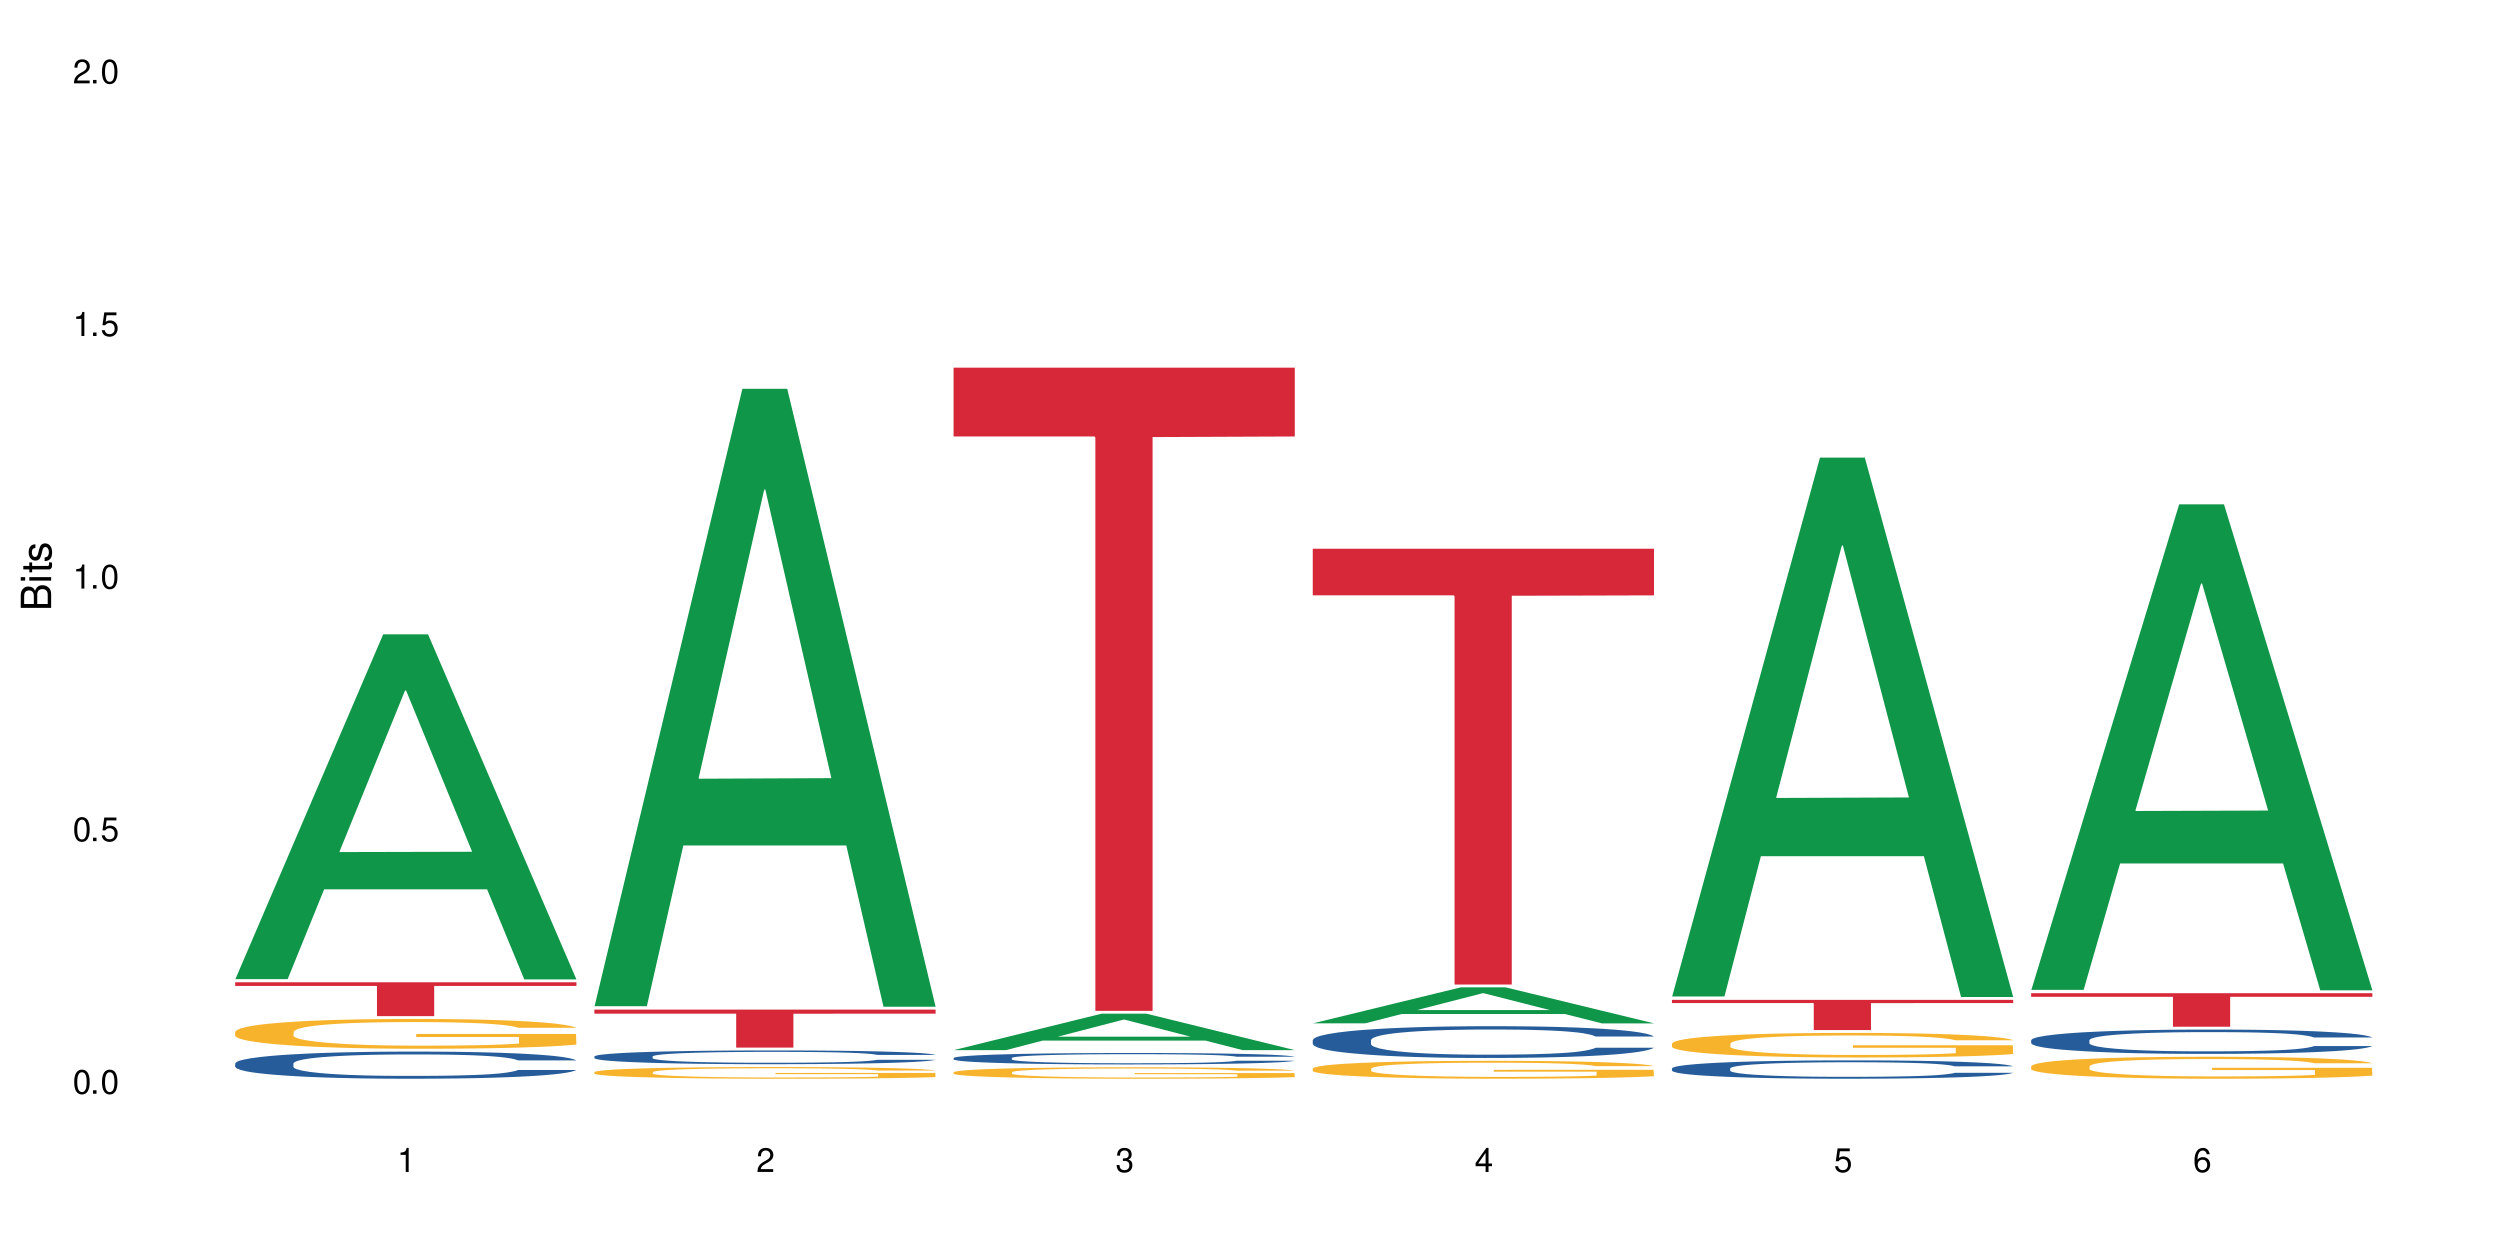 <?xml version="1.0" encoding="UTF-8"?>
<svg xmlns="http://www.w3.org/2000/svg" xmlns:xlink="http://www.w3.org/1999/xlink" width="720" height="360" viewBox="0 0 720 360">
<defs>
<g>
<g id="glyph-0-0">
</g>
<g id="glyph-0-1">
<path d="M 2.641 -6.938 C 2 -6.938 1.422 -6.656 1.078 -6.172 C 0.641 -5.562 0.406 -4.641 0.406 -3.359 C 0.406 -1.016 1.188 0.219 2.641 0.219 C 4.078 0.219 4.859 -1.016 4.859 -3.297 C 4.859 -4.641 4.656 -5.547 4.203 -6.172 C 3.844 -6.656 3.281 -6.938 2.641 -6.938 Z M 2.641 -6.188 C 3.547 -6.188 4 -5.25 4 -3.375 C 4 -1.406 3.562 -0.484 2.625 -0.484 C 1.734 -0.484 1.281 -1.438 1.281 -3.344 C 1.281 -5.25 1.734 -6.188 2.641 -6.188 Z M 2.641 -6.188 "/>
</g>
<g id="glyph-0-2">
<path d="M 1.828 -1 L 0.828 -1 L 0.828 0 L 1.828 0 Z M 1.828 -1 "/>
</g>
<g id="glyph-0-3">
<path d="M 4.562 -6.797 L 1.062 -6.797 L 0.547 -3.094 L 1.328 -3.094 C 1.719 -3.562 2.047 -3.734 2.578 -3.734 C 3.484 -3.734 4.062 -3.109 4.062 -2.094 C 4.062 -1.125 3.484 -0.531 2.578 -0.531 C 1.828 -0.531 1.375 -0.906 1.188 -1.672 L 0.328 -1.672 C 0.453 -1.109 0.547 -0.844 0.75 -0.594 C 1.125 -0.078 1.828 0.219 2.594 0.219 C 3.969 0.219 4.922 -0.781 4.922 -2.219 C 4.922 -3.562 4.031 -4.484 2.719 -4.484 C 2.25 -4.484 1.859 -4.359 1.469 -4.062 L 1.734 -5.969 L 4.562 -5.969 Z M 4.562 -6.797 "/>
</g>
<g id="glyph-0-4">
<path d="M 2.484 -4.938 L 2.484 0 L 3.328 0 L 3.328 -6.938 L 2.766 -6.938 C 2.469 -5.875 2.281 -5.734 0.984 -5.562 L 0.984 -4.938 Z M 2.484 -4.938 "/>
</g>
<g id="glyph-0-5">
<path d="M 4.859 -0.828 L 1.281 -0.828 C 1.359 -1.406 1.672 -1.781 2.5 -2.281 L 3.469 -2.828 C 4.406 -3.344 4.906 -4.062 4.906 -4.906 C 4.906 -5.484 4.672 -6.031 4.266 -6.406 C 3.859 -6.766 3.375 -6.938 2.719 -6.938 C 1.859 -6.938 1.219 -6.625 0.844 -6.031 C 0.609 -5.672 0.5 -5.234 0.484 -4.531 L 1.328 -4.531 C 1.359 -5.016 1.406 -5.281 1.531 -5.516 C 1.75 -5.938 2.188 -6.203 2.703 -6.203 C 3.469 -6.203 4.031 -5.641 4.031 -4.891 C 4.031 -4.344 3.719 -3.859 3.125 -3.516 L 2.234 -3 C 0.812 -2.172 0.406 -1.531 0.328 -0.016 L 4.859 -0.016 Z M 4.859 -0.828 "/>
</g>
<g id="glyph-0-6">
<path d="M 2.125 -3.188 L 2.578 -3.188 C 3.5 -3.188 3.984 -2.766 3.984 -1.922 C 3.984 -1.062 3.469 -0.531 2.594 -0.531 C 1.656 -0.531 1.203 -1 1.156 -2.016 L 0.312 -2.016 C 0.344 -1.453 0.438 -1.094 0.609 -0.781 C 0.953 -0.109 1.625 0.219 2.547 0.219 C 3.953 0.219 4.859 -0.625 4.859 -1.938 C 4.859 -2.828 4.516 -3.297 3.703 -3.594 C 4.344 -3.844 4.656 -4.328 4.656 -5.031 C 4.656 -6.219 3.875 -6.938 2.578 -6.938 C 1.203 -6.938 0.484 -6.172 0.453 -4.703 L 1.297 -4.703 C 1.312 -5.125 1.344 -5.359 1.453 -5.578 C 1.641 -5.969 2.062 -6.203 2.594 -6.203 C 3.344 -6.203 3.797 -5.75 3.797 -5 C 3.797 -4.516 3.609 -4.219 3.25 -4.047 C 3.016 -3.953 2.703 -3.922 2.125 -3.906 Z M 2.125 -3.188 "/>
</g>
<g id="glyph-0-7">
<path d="M 3.141 -1.672 L 3.141 0 L 3.984 0 L 3.984 -1.672 L 4.984 -1.672 L 4.984 -2.438 L 3.984 -2.438 L 3.984 -6.938 L 3.359 -6.938 L 0.266 -2.578 L 0.266 -1.672 Z M 3.141 -2.438 L 1 -2.438 L 3.141 -5.5 Z M 3.141 -2.438 "/>
</g>
<g id="glyph-0-8">
<path d="M 4.781 -5.125 C 4.609 -6.266 3.891 -6.938 2.844 -6.938 C 2.094 -6.938 1.422 -6.578 1.031 -5.953 C 0.594 -5.266 0.406 -4.422 0.406 -3.172 C 0.406 -2 0.578 -1.25 0.984 -0.641 C 1.359 -0.078 1.953 0.219 2.703 0.219 C 3.984 0.219 4.922 -0.75 4.922 -2.094 C 4.922 -3.375 4.062 -4.281 2.844 -4.281 C 2.172 -4.281 1.641 -4.031 1.281 -3.516 C 1.281 -5.234 1.828 -6.188 2.797 -6.188 C 3.391 -6.188 3.797 -5.797 3.938 -5.125 Z M 2.734 -3.531 C 3.547 -3.531 4.062 -2.953 4.062 -2.031 C 4.062 -1.156 3.484 -0.531 2.703 -0.531 C 1.922 -0.531 1.328 -1.188 1.328 -2.078 C 1.328 -2.938 1.906 -3.531 2.734 -3.531 Z M 2.734 -3.531 "/>
</g>
<g id="glyph-1-0">
</g>
<g id="glyph-1-1">
<path d="M 0 -0.953 L 0 -4.891 C 0 -5.719 -0.234 -6.344 -0.734 -6.797 C -1.188 -7.234 -1.812 -7.469 -2.5 -7.469 C -3.547 -7.469 -4.188 -7 -4.625 -5.875 C -4.984 -6.688 -5.625 -7.094 -6.531 -7.094 C -7.172 -7.094 -7.734 -6.859 -8.141 -6.391 C -8.562 -5.922 -8.75 -5.344 -8.75 -4.5 L -8.75 -0.953 Z M -4.984 -2.062 L -7.766 -2.062 L -7.766 -4.219 C -7.766 -4.844 -7.688 -5.203 -7.453 -5.5 C -7.219 -5.812 -6.859 -5.969 -6.375 -5.969 C -5.891 -5.969 -5.531 -5.812 -5.297 -5.5 C -5.062 -5.203 -4.984 -4.844 -4.984 -4.219 Z M -0.984 -2.062 L -4 -2.062 L -4 -4.781 C -4 -5.766 -3.438 -6.359 -2.484 -6.359 C -1.547 -6.359 -0.984 -5.766 -0.984 -4.781 Z M -0.984 -2.062 "/>
</g>
<g id="glyph-1-2">
<path d="M -6.281 -1.797 L -6.281 -0.797 L 0 -0.797 L 0 -1.797 Z M -8.75 -1.797 L -8.75 -0.797 L -7.484 -0.797 L -7.484 -1.797 Z M -8.75 -1.797 "/>
</g>
<g id="glyph-1-3">
<path d="M -6.281 -3.047 L -6.281 -2.016 L -8.016 -2.016 L -8.016 -1.016 L -6.281 -1.016 L -6.281 -0.172 L -5.469 -0.172 L -5.469 -1.016 L -0.719 -1.016 C -0.078 -1.016 0.281 -1.453 0.281 -2.234 C 0.281 -2.5 0.25 -2.719 0.188 -3.047 L -0.641 -3.047 C -0.609 -2.906 -0.594 -2.766 -0.594 -2.562 C -0.594 -2.141 -0.719 -2.016 -1.156 -2.016 L -5.469 -2.016 L -5.469 -3.047 Z M -6.281 -3.047 "/>
</g>
<g id="glyph-1-4">
<path d="M -4.531 -5.25 C -5.766 -5.25 -6.469 -4.422 -6.469 -2.969 C -6.469 -1.516 -5.719 -0.562 -4.547 -0.562 C -3.562 -0.562 -3.094 -1.062 -2.734 -2.562 L -2.516 -3.484 C -2.344 -4.188 -2.094 -4.469 -1.641 -4.469 C -1.047 -4.469 -0.641 -3.875 -0.641 -3 C -0.641 -2.453 -0.797 -2 -1.062 -1.75 C -1.25 -1.594 -1.422 -1.531 -1.875 -1.469 L -1.875 -0.406 C -0.422 -0.453 0.281 -1.266 0.281 -2.922 C 0.281 -4.5 -0.5 -5.516 -1.719 -5.516 C -2.656 -5.516 -3.172 -4.984 -3.469 -3.734 L -3.703 -2.766 C -3.891 -1.953 -4.156 -1.609 -4.594 -1.609 C -5.188 -1.609 -5.547 -2.125 -5.547 -2.938 C -5.547 -3.75 -5.203 -4.172 -4.531 -4.203 Z M -4.531 -5.25 "/>
</g>
</g>
</defs>
<rect x="-72" y="-36" width="864" height="432" fill="rgb(100%, 100%, 100%)" fill-opacity="1"/>
<path fill-rule="nonzero" fill="rgb(6.275%, 58.824%, 28.235%)" fill-opacity="1" d="M 67.73 281.984 L 67.836 281.891 L 110.359 182.68 L 123.273 182.68 L 166.008 282.074 L 150.992 282.074 L 140.281 256.129 L 93.352 256.129 L 82.852 281.984 L 67.73 281.984 L 97.863 245.398 L 135.977 245.305 L 116.973 198.918 L 116.766 198.824 L 116.555 199.105 L 97.758 245.305 L 97.863 245.398 Z M 67.73 281.984 "/>
<path fill-rule="nonzero" fill="rgb(14.51%, 36.078%, 60%)" fill-opacity="1" d="M 67.73 306.262 L 67.852 306.254 L 67.852 306.086 L 68.211 305.812 L 69.051 305.469 L 69.887 305.234 L 72.047 304.812 L 75.043 304.406 L 78.156 304.094 L 80.434 303.906 L 82.473 303.766 L 87.145 303.5 L 90.145 303.363 L 93.379 303.242 L 97.332 303.121 L 100.211 303.051 L 106.684 302.938 L 111.477 302.887 L 115.191 302.867 L 123.223 302.867 L 128.016 302.895 L 131.492 302.93 L 135.324 302.988 L 138.562 303.051 L 144.195 303.207 L 149.227 303.406 L 151.504 303.523 L 155.102 303.742 L 157.855 303.957 L 159.773 304.145 L 161.934 304.406 L 163.848 304.727 L 165.289 305.094 L 166.008 305.398 L 149.227 305.398 L 148.391 305.113 L 147.43 304.891 L 145.633 304.602 L 143.836 304.395 L 141.316 304.188 L 139.039 304.051 L 135.926 303.914 L 133.168 303.828 L 130.293 303.766 L 127.535 303.723 L 122.262 303.68 L 116.148 303.68 L 113.871 303.695 L 109.199 303.75 L 106.684 303.801 L 103.086 303.902 L 100.57 303.992 L 97.574 304.137 L 95.535 304.258 L 93.02 304.441 L 91.223 304.605 L 89.184 304.844 L 87.984 305.02 L 86.906 305.223 L 85.949 305.457 L 85.23 305.707 L 84.75 305.969 L 84.508 306.227 L 84.508 307.332 L 84.75 307.59 L 85.348 307.891 L 86.906 308.324 L 89.184 308.703 L 91.82 309.004 L 94.336 309.219 L 95.777 309.316 L 97.691 309.434 L 100.688 309.574 L 105.004 309.719 L 107.52 309.773 L 111.355 309.832 L 115.312 309.859 L 120.586 309.859 L 125.258 309.832 L 128.375 309.797 L 131.609 309.738 L 136.043 309.617 L 138.801 309.504 L 141.199 309.367 L 142.996 309.23 L 144.195 309.117 L 145.992 308.898 L 147.43 308.652 L 148.508 308.402 L 149.227 308.16 L 166.008 308.16 L 165.289 308.445 L 164.207 308.727 L 163.129 308.934 L 161.453 309.184 L 159.535 309.402 L 156.777 309.652 L 154.5 309.816 L 151.504 309.996 L 148.75 310.133 L 145.754 310.254 L 141.316 310.395 L 138.441 310.469 L 135.324 310.531 L 131.609 310.59 L 126.938 310.637 L 121.902 310.668 L 117.227 310.676 L 112.195 310.66 L 108.48 310.633 L 103.566 310.566 L 97.453 310.438 L 93.02 310.301 L 89.543 310.168 L 86.547 310.023 L 83.191 309.832 L 78.875 309.52 L 76.238 309.273 L 74.441 309.074 L 72.406 308.797 L 70.969 308.547 L 69.289 308.148 L 68.09 307.641 L 67.73 307.246 Z M 67.73 306.262 "/>
<path fill-rule="nonzero" fill="rgb(96.863%, 70.196%, 16.863%)" fill-opacity="1" d="M 67.73 297.137 L 67.852 297.129 L 67.852 296.973 L 68.332 296.621 L 69.527 296.133 L 71.086 295.734 L 72.766 295.422 L 73.844 295.258 L 75.641 295.02 L 77.199 294.848 L 81.152 294.496 L 86.188 294.168 L 88.945 294.027 L 92.059 293.895 L 96.496 293.742 L 98.531 293.688 L 104.766 293.562 L 111.836 293.484 L 119.625 293.461 L 123.223 293.469 L 128.133 293.5 L 134.848 293.586 L 138.68 293.664 L 141.676 293.742 L 144.793 293.848 L 148.629 294.004 L 152.223 294.191 L 155.102 294.379 L 157.977 294.613 L 160.375 294.863 L 162.41 295.141 L 164.207 295.469 L 165.289 295.742 L 166.008 296.016 L 149.348 296.016 L 148.391 295.742 L 147.309 295.531 L 145.512 295.273 L 143.715 295.082 L 141.918 294.934 L 138.562 294.73 L 135.684 294.605 L 132.09 294.496 L 128.613 294.426 L 124.66 294.379 L 122.262 294.363 L 115.91 294.363 L 110.156 294.418 L 106.801 294.48 L 104.406 294.543 L 101.047 294.66 L 99.012 294.754 L 97.812 294.816 L 94.219 295.059 L 91.82 295.281 L 90.504 295.43 L 88.824 295.664 L 87.625 295.875 L 86.309 296.188 L 85.59 296.426 L 84.629 296.957 L 84.508 298.367 L 84.871 298.664 L 85.59 298.988 L 86.547 299.27 L 87.984 299.566 L 89.422 299.793 L 91.941 300.098 L 94.098 300.305 L 95.777 300.438 L 99.012 300.648 L 100.328 300.719 L 103.445 300.859 L 106.684 300.969 L 110.637 301.062 L 113.633 301.109 L 118.426 301.148 L 124.539 301.148 L 131.73 301.102 L 136.285 301.039 L 139.398 300.977 L 141.438 300.922 L 143.953 300.836 L 145.754 300.758 L 147.43 300.672 L 149.469 300.539 L 149.469 298.664 L 119.863 298.656 L 119.863 297.781 L 165.887 297.773 L 166.008 300.836 L 163.488 301.047 L 160.375 301.25 L 157.379 301.41 L 154.262 301.543 L 149.828 301.691 L 146.23 301.785 L 140.719 301.895 L 135.684 301.965 L 130.41 302.012 L 125.738 302.035 L 120.223 302.043 L 115.312 302.027 L 110.039 301.98 L 105.844 301.918 L 102.008 301.84 L 98.172 301.738 L 93.379 301.574 L 90.262 301.441 L 87.027 301.273 L 83.789 301.078 L 80.914 300.867 L 78.996 300.703 L 77.078 300.516 L 75.043 300.281 L 73.125 300.012 L 71.688 299.77 L 70.367 299.496 L 69.41 299.238 L 68.449 298.887 L 67.969 298.602 L 67.73 298.359 Z M 67.73 297.137 "/>
<path fill-rule="nonzero" fill="rgb(83.922%, 15.686%, 22.353%)" fill-opacity="1" d="M 67.73 282.898 L 166.008 282.898 L 166.008 283.941 L 125.047 283.949 L 125.047 292.641 L 108.57 292.641 L 108.57 283.961 L 108.332 283.941 L 67.73 283.941 Z M 67.73 282.898 "/>
<path fill-rule="nonzero" fill="rgb(6.275%, 58.824%, 28.235%)" fill-opacity="1" d="M 171.18 289.777 L 171.285 289.609 L 213.809 111.973 L 226.723 111.973 L 269.453 289.945 L 254.441 289.945 L 243.73 243.488 L 196.797 243.488 L 186.297 289.777 L 171.18 289.777 L 201.312 224.27 L 239.426 224.102 L 220.422 141.051 L 220.211 140.883 L 220 141.387 L 201.207 224.102 L 201.312 224.27 Z M 171.18 289.777 "/>
<path fill-rule="nonzero" fill="rgb(14.51%, 36.078%, 60%)" fill-opacity="1" d="M 171.18 304.25 L 171.297 304.246 L 171.297 304.16 L 171.66 304.023 L 172.496 303.848 L 173.336 303.73 L 175.492 303.516 L 178.488 303.309 L 181.605 303.148 L 183.883 303.055 L 185.922 302.984 L 190.594 302.848 L 193.59 302.781 L 196.828 302.719 L 200.781 302.656 L 203.656 302.621 L 210.129 302.562 L 214.922 302.539 L 218.641 302.527 L 226.668 302.527 L 231.461 302.543 L 234.938 302.559 L 238.773 302.59 L 242.008 302.621 L 247.641 302.699 L 252.676 302.801 L 254.953 302.859 L 258.547 302.973 L 261.305 303.082 L 263.223 303.176 L 265.379 303.309 L 267.297 303.473 L 268.734 303.656 L 269.453 303.812 L 252.676 303.812 L 251.836 303.668 L 250.879 303.555 L 249.082 303.406 L 247.281 303.301 L 244.766 303.195 L 242.488 303.129 L 239.371 303.059 L 236.617 303.016 L 233.738 302.984 L 230.984 302.961 L 225.711 302.941 L 219.598 302.941 L 217.32 302.945 L 212.645 302.977 L 210.129 303 L 206.535 303.051 L 204.016 303.098 L 201.02 303.172 L 198.984 303.234 L 196.469 303.328 L 194.668 303.41 L 192.633 303.531 L 191.434 303.621 L 190.355 303.723 L 189.395 303.84 L 188.676 303.969 L 188.199 304.102 L 187.957 304.23 L 187.957 304.793 L 188.199 304.922 L 188.797 305.074 L 190.355 305.297 L 192.633 305.488 L 195.27 305.641 L 197.785 305.75 L 199.223 305.801 L 201.141 305.859 L 204.137 305.93 L 208.453 306.004 L 210.969 306.031 L 214.805 306.062 L 218.758 306.074 L 224.031 306.074 L 228.707 306.062 L 231.82 306.043 L 235.059 306.016 L 239.492 305.953 L 242.25 305.895 L 244.645 305.824 L 246.445 305.758 L 247.641 305.699 L 249.441 305.586 L 250.879 305.465 L 251.957 305.336 L 252.676 305.215 L 269.453 305.215 L 268.734 305.359 L 267.656 305.5 L 266.578 305.605 L 264.898 305.73 L 262.984 305.844 L 260.227 305.969 L 257.949 306.055 L 254.953 306.145 L 252.195 306.211 L 249.199 306.273 L 244.766 306.348 L 241.891 306.383 L 238.773 306.414 L 235.059 306.445 L 230.383 306.469 L 225.352 306.484 L 220.676 306.488 L 215.645 306.48 L 211.926 306.465 L 207.012 306.434 L 200.902 306.367 L 196.469 306.301 L 192.992 306.23 L 189.996 306.16 L 186.641 306.062 L 182.324 305.902 L 179.688 305.777 L 177.891 305.676 L 175.852 305.535 L 174.414 305.41 L 172.738 305.207 L 171.539 304.949 L 171.18 304.75 Z M 171.18 304.25 "/>
<path fill-rule="nonzero" fill="rgb(96.863%, 70.196%, 16.863%)" fill-opacity="1" d="M 171.18 308.75 L 171.297 308.746 L 171.297 308.688 L 171.777 308.547 L 172.977 308.359 L 174.535 308.203 L 176.211 308.078 L 177.293 308.016 L 179.09 307.922 L 180.648 307.855 L 184.602 307.715 L 189.637 307.586 L 192.391 307.531 L 195.508 307.48 L 199.941 307.422 L 201.98 307.398 L 208.211 307.352 L 215.281 307.32 L 223.074 307.309 L 226.668 307.312 L 231.582 307.324 L 238.293 307.359 L 242.129 307.391 L 245.125 307.422 L 248.242 307.461 L 252.078 307.523 L 255.672 307.598 L 258.547 307.668 L 261.426 307.762 L 263.82 307.859 L 265.859 307.969 L 267.656 308.098 L 268.734 308.203 L 269.453 308.312 L 252.797 308.312 L 251.836 308.203 L 250.758 308.121 L 248.961 308.02 L 247.164 307.945 L 245.363 307.887 L 242.008 307.809 L 239.133 307.758 L 235.539 307.715 L 232.062 307.688 L 228.105 307.668 L 225.711 307.664 L 219.359 307.664 L 213.605 307.684 L 210.25 307.711 L 207.852 307.734 L 204.496 307.781 L 202.461 307.816 L 201.262 307.844 L 197.664 307.938 L 195.27 308.023 L 193.949 308.082 L 192.273 308.172 L 191.074 308.258 L 189.754 308.379 L 189.035 308.473 L 188.078 308.68 L 187.957 309.234 L 188.316 309.352 L 189.035 309.477 L 189.996 309.586 L 191.434 309.703 L 192.871 309.793 L 195.387 309.914 L 197.547 309.992 L 199.223 310.043 L 202.461 310.129 L 203.777 310.156 L 206.895 310.211 L 210.129 310.254 L 214.086 310.289 L 217.082 310.309 L 221.875 310.324 L 227.988 310.324 L 235.18 310.305 L 239.73 310.281 L 242.848 310.258 L 244.887 310.234 L 247.402 310.199 L 249.199 310.172 L 250.879 310.137 L 252.914 310.086 L 252.914 309.352 L 223.312 309.348 L 223.312 309.004 L 269.336 309 L 269.453 310.199 L 266.938 310.285 L 263.82 310.363 L 260.824 310.426 L 257.711 310.477 L 253.273 310.535 L 249.68 310.574 L 244.168 310.617 L 239.133 310.645 L 233.859 310.66 L 229.184 310.672 L 223.672 310.676 L 218.758 310.668 L 213.484 310.648 L 209.289 310.625 L 205.457 310.594 L 201.621 310.555 L 196.828 310.488 L 193.711 310.438 L 190.473 310.371 L 187.238 310.297 L 184.363 310.215 L 182.445 310.148 L 180.527 310.074 L 178.488 309.984 L 176.57 309.879 L 175.133 309.781 L 173.816 309.676 L 172.855 309.574 L 171.898 309.438 L 171.418 309.324 L 171.18 309.23 Z M 171.18 308.75 "/>
<path fill-rule="nonzero" fill="rgb(83.922%, 15.686%, 22.353%)" fill-opacity="1" d="M 171.18 290.766 L 269.453 290.766 L 269.453 291.938 L 228.496 291.949 L 228.496 301.703 L 212.02 301.703 L 212.02 291.957 L 211.777 291.938 L 171.18 291.938 Z M 171.18 290.766 "/>
<path fill-rule="nonzero" fill="rgb(6.275%, 58.824%, 28.235%)" fill-opacity="1" d="M 274.629 302.43 L 274.73 302.422 L 317.254 291.941 L 330.168 291.941 L 372.902 302.441 L 357.887 302.441 L 347.18 299.699 L 300.246 299.699 L 289.746 302.43 L 274.629 302.43 L 304.762 298.566 L 342.875 298.559 L 323.871 293.656 L 323.66 293.648 L 323.449 293.68 L 304.656 298.559 L 304.762 298.566 Z M 274.629 302.43 "/>
<path fill-rule="nonzero" fill="rgb(14.51%, 36.078%, 60%)" fill-opacity="1" d="M 274.629 304.695 L 274.746 304.695 L 274.746 304.621 L 275.105 304.508 L 275.945 304.363 L 276.785 304.262 L 278.941 304.086 L 281.938 303.914 L 285.055 303.781 L 287.332 303.703 L 289.367 303.645 L 294.043 303.531 L 297.039 303.473 L 300.273 303.422 L 304.23 303.371 L 307.105 303.34 L 313.578 303.293 L 318.371 303.273 L 322.086 303.262 L 330.117 303.262 L 334.91 303.273 L 338.387 303.289 L 342.223 303.316 L 345.457 303.34 L 351.09 303.406 L 356.125 303.492 L 358.402 303.539 L 361.996 303.633 L 364.754 303.723 L 366.672 303.801 L 368.828 303.914 L 370.746 304.051 L 372.184 304.203 L 372.902 304.332 L 356.125 304.332 L 355.285 304.211 L 354.324 304.117 L 352.527 303.996 L 350.73 303.906 L 348.215 303.82 L 345.938 303.762 L 342.82 303.707 L 340.062 303.668 L 337.188 303.645 L 334.43 303.625 L 329.156 303.605 L 323.047 303.605 L 320.77 303.613 L 316.094 303.637 L 313.578 303.656 L 309.98 303.699 L 307.465 303.738 L 304.469 303.801 L 302.434 303.852 L 299.914 303.93 L 298.117 303.996 L 296.078 304.098 L 294.883 304.172 L 293.801 304.258 L 292.844 304.355 L 292.125 304.461 L 291.645 304.574 L 291.406 304.68 L 291.406 305.148 L 291.645 305.258 L 292.246 305.383 L 293.801 305.566 L 296.078 305.727 L 298.715 305.852 L 301.234 305.941 L 302.672 305.984 L 304.59 306.035 L 307.586 306.094 L 311.898 306.152 L 314.418 306.18 L 318.25 306.203 L 322.207 306.215 L 327.48 306.215 L 332.152 306.203 L 335.27 306.188 L 338.508 306.164 L 342.941 306.113 L 345.695 306.062 L 348.094 306.008 L 349.891 305.949 L 351.09 305.902 L 352.887 305.809 L 354.324 305.707 L 355.406 305.602 L 356.125 305.496 L 372.902 305.496 L 372.184 305.617 L 371.105 305.734 L 370.027 305.824 L 368.348 305.93 L 366.43 306.02 L 363.676 306.125 L 361.398 306.195 L 358.402 306.27 L 355.645 306.328 L 352.648 306.379 L 348.215 306.441 L 345.336 306.469 L 342.223 306.496 L 338.508 306.52 L 333.832 306.543 L 328.797 306.555 L 324.125 306.559 L 319.09 306.551 L 315.375 306.539 L 310.461 306.512 L 304.348 306.457 L 299.914 306.402 L 296.438 306.344 L 293.441 306.285 L 290.086 306.203 L 285.773 306.07 L 283.137 305.969 L 281.34 305.883 L 279.301 305.766 L 277.863 305.66 L 276.184 305.492 L 274.988 305.277 L 274.629 305.113 Z M 274.629 304.695 "/>
<path fill-rule="nonzero" fill="rgb(96.863%, 70.196%, 16.863%)" fill-opacity="1" d="M 274.629 308.789 L 274.746 308.789 L 274.746 308.727 L 275.227 308.594 L 276.426 308.406 L 277.984 308.254 L 279.66 308.133 L 280.738 308.07 L 282.535 307.977 L 284.094 307.914 L 288.051 307.777 L 293.082 307.652 L 295.84 307.598 L 298.957 307.547 L 303.391 307.488 L 305.43 307.469 L 311.66 307.418 L 318.73 307.391 L 326.52 307.379 L 330.117 307.383 L 335.031 307.395 L 341.742 307.43 L 345.578 307.457 L 348.574 307.488 L 351.688 307.527 L 355.523 307.586 L 359.121 307.66 L 361.996 307.73 L 364.871 307.82 L 367.27 307.918 L 369.309 308.023 L 371.105 308.148 L 372.184 308.254 L 372.902 308.359 L 356.242 308.359 L 355.285 308.254 L 354.207 308.176 L 352.41 308.074 L 350.609 308.004 L 348.812 307.945 L 345.457 307.867 L 342.582 307.82 L 338.984 307.777 L 335.512 307.75 L 331.555 307.73 L 329.156 307.727 L 322.805 307.727 L 317.055 307.746 L 313.699 307.77 L 311.301 307.797 L 307.945 307.84 L 305.906 307.875 L 304.707 307.898 L 301.113 307.992 L 298.715 308.078 L 297.398 308.137 L 295.719 308.227 L 294.523 308.305 L 293.203 308.426 L 292.484 308.516 L 291.527 308.723 L 291.406 309.262 L 291.766 309.379 L 292.484 309.5 L 293.441 309.609 L 294.883 309.723 L 296.32 309.809 L 298.836 309.93 L 300.992 310.008 L 302.672 310.059 L 305.906 310.137 L 307.227 310.164 L 310.34 310.219 L 313.578 310.262 L 317.531 310.297 L 320.527 310.316 L 325.324 310.332 L 331.434 310.332 L 338.625 310.312 L 343.18 310.289 L 346.297 310.266 L 348.332 310.242 L 350.852 310.211 L 352.648 310.18 L 354.324 310.148 L 356.363 310.098 L 356.363 309.379 L 326.762 309.375 L 326.762 309.039 L 372.781 309.035 L 372.902 310.211 L 370.387 310.293 L 367.27 310.371 L 364.273 310.43 L 361.156 310.48 L 356.723 310.539 L 353.129 310.574 L 347.613 310.617 L 342.582 310.645 L 337.309 310.66 L 332.633 310.672 L 327.121 310.676 L 322.207 310.668 L 316.934 310.648 L 312.738 310.625 L 308.902 310.594 L 305.07 310.555 L 300.273 310.492 L 297.16 310.441 L 293.922 310.379 L 290.688 310.305 L 287.809 310.223 L 285.895 310.16 L 283.977 310.086 L 281.938 309.996 L 280.02 309.895 L 278.582 309.801 L 277.262 309.695 L 276.305 309.598 L 275.348 309.461 L 274.867 309.352 L 274.629 309.262 Z M 274.629 308.789 "/>
<path fill-rule="nonzero" fill="rgb(83.922%, 15.686%, 22.353%)" fill-opacity="1" d="M 274.629 105.879 L 372.902 105.879 L 372.902 125.707 L 331.945 125.879 L 331.945 291.121 L 315.465 291.121 L 315.465 126.055 L 315.227 125.707 L 274.629 125.707 Z M 274.629 105.879 "/>
<path fill-rule="nonzero" fill="rgb(6.275%, 58.824%, 28.235%)" fill-opacity="1" d="M 378.074 294.719 L 378.18 294.711 L 420.703 284.359 L 433.617 284.359 L 476.352 294.73 L 461.336 294.73 L 450.625 292.023 L 403.695 292.023 L 393.195 294.719 L 378.074 294.719 L 408.207 290.902 L 446.32 290.895 L 427.316 286.055 L 427.109 286.043 L 426.898 286.074 L 408.105 290.895 L 408.207 290.902 Z M 378.074 294.719 "/>
<path fill-rule="nonzero" fill="rgb(14.51%, 36.078%, 60%)" fill-opacity="1" d="M 378.074 299.531 L 378.195 299.52 L 378.195 299.32 L 378.555 299.004 L 379.395 298.602 L 380.23 298.328 L 382.391 297.832 L 385.387 297.355 L 388.5 296.988 L 390.777 296.773 L 392.816 296.605 L 397.492 296.297 L 400.488 296.137 L 403.723 295.996 L 407.676 295.852 L 410.555 295.77 L 417.027 295.637 L 421.82 295.578 L 425.535 295.551 L 433.566 295.551 L 438.359 295.586 L 441.836 295.625 L 445.668 295.695 L 448.906 295.77 L 454.539 295.953 L 459.57 296.188 L 461.848 296.32 L 465.445 296.578 L 468.199 296.832 L 470.117 297.047 L 472.277 297.355 L 474.191 297.734 L 475.633 298.16 L 476.352 298.52 L 459.57 298.52 L 458.734 298.184 L 457.773 297.926 L 455.977 297.582 L 454.18 297.34 L 451.66 297.098 L 449.383 296.938 L 446.27 296.781 L 443.512 296.68 L 440.637 296.605 L 437.879 296.555 L 432.605 296.504 L 426.492 296.504 L 424.215 296.52 L 419.543 296.59 L 417.027 296.645 L 413.43 296.762 L 410.914 296.871 L 407.918 297.039 L 405.879 297.18 L 403.363 297.398 L 401.566 297.59 L 399.527 297.867 L 398.328 298.074 L 397.25 298.309 L 396.293 298.586 L 395.574 298.879 L 395.094 299.188 L 394.855 299.488 L 394.855 300.785 L 395.094 301.086 L 395.691 301.434 L 397.25 301.945 L 399.527 302.387 L 402.164 302.738 L 404.68 302.988 L 406.121 303.105 L 408.035 303.242 L 411.035 303.406 L 415.348 303.574 L 417.863 303.641 L 421.699 303.707 L 425.656 303.742 L 430.93 303.742 L 435.602 303.707 L 438.719 303.668 L 441.953 303.602 L 446.387 303.457 L 449.145 303.324 L 451.543 303.164 L 453.34 303.008 L 454.539 302.871 L 456.336 302.613 L 457.773 302.328 L 458.852 302.035 L 459.57 301.754 L 476.352 301.754 L 475.633 302.086 L 474.555 302.414 L 473.473 302.656 L 471.797 302.949 L 469.879 303.207 L 467.121 303.5 L 464.844 303.691 L 461.848 303.902 L 459.094 304.059 L 456.098 304.203 L 451.66 304.367 L 448.785 304.453 L 445.668 304.527 L 441.953 304.594 L 437.281 304.652 L 432.246 304.688 L 427.574 304.695 L 422.539 304.68 L 418.824 304.645 L 413.91 304.57 L 407.797 304.418 L 403.363 304.262 L 399.887 304.102 L 396.891 303.934 L 393.535 303.707 L 389.223 303.34 L 386.586 303.055 L 384.785 302.824 L 382.75 302.496 L 381.312 302.203 L 379.633 301.734 L 378.434 301.145 L 378.074 300.684 Z M 378.074 299.531 "/>
<path fill-rule="nonzero" fill="rgb(96.863%, 70.196%, 16.863%)" fill-opacity="1" d="M 378.074 307.727 L 378.195 307.723 L 378.195 307.625 L 378.676 307.414 L 379.871 307.121 L 381.43 306.883 L 383.109 306.695 L 384.188 306.594 L 385.984 306.453 L 387.543 306.352 L 391.496 306.141 L 396.531 305.941 L 399.289 305.855 L 402.402 305.777 L 406.84 305.688 L 408.875 305.652 L 415.109 305.578 L 422.18 305.531 L 429.969 305.516 L 433.566 305.523 L 438.48 305.539 L 445.191 305.594 L 449.023 305.641 L 452.02 305.688 L 455.137 305.746 L 458.973 305.844 L 462.566 305.953 L 465.445 306.066 L 468.32 306.211 L 470.719 306.359 L 472.754 306.523 L 474.555 306.723 L 475.633 306.887 L 476.352 307.051 L 459.691 307.051 L 458.734 306.887 L 457.652 306.762 L 455.855 306.605 L 454.059 306.492 L 452.262 306.402 L 448.906 306.281 L 446.027 306.203 L 442.434 306.141 L 438.957 306.098 L 435.004 306.066 L 432.605 306.059 L 426.254 306.059 L 420.5 306.09 L 417.145 306.129 L 414.75 306.168 L 411.395 306.238 L 409.355 306.293 L 408.156 306.332 L 404.562 306.477 L 402.164 306.609 L 400.848 306.699 L 399.168 306.84 L 397.969 306.969 L 396.652 307.156 L 395.934 307.297 L 394.973 307.617 L 394.855 308.465 L 395.215 308.645 L 395.934 308.836 L 396.891 309.008 L 398.328 309.188 L 399.766 309.32 L 402.285 309.508 L 404.441 309.629 L 406.121 309.707 L 409.355 309.836 L 410.672 309.879 L 413.789 309.961 L 417.027 310.027 L 420.98 310.086 L 423.977 310.113 L 428.77 310.137 L 434.883 310.137 L 442.074 310.109 L 446.629 310.07 L 449.746 310.035 L 451.781 310 L 454.297 309.949 L 456.098 309.902 L 457.773 309.852 L 459.812 309.77 L 459.812 308.645 L 430.211 308.641 L 430.211 308.113 L 476.23 308.105 L 476.352 309.949 L 473.832 310.074 L 470.719 310.199 L 467.723 310.293 L 464.605 310.371 L 460.172 310.461 L 456.574 310.52 L 451.062 310.586 L 446.027 310.625 L 440.754 310.656 L 436.082 310.668 L 430.57 310.676 L 425.656 310.664 L 420.383 310.637 L 416.188 310.598 L 412.352 310.551 L 408.516 310.488 L 403.723 310.391 L 400.605 310.312 L 397.371 310.211 L 394.133 310.094 L 391.258 309.969 L 389.34 309.867 L 387.422 309.754 L 385.387 309.613 L 383.469 309.453 L 382.031 309.309 L 380.711 309.145 L 379.754 308.988 L 378.793 308.777 L 378.316 308.605 L 378.074 308.461 Z M 378.074 307.727 "/>
<path fill-rule="nonzero" fill="rgb(83.922%, 15.686%, 22.353%)" fill-opacity="1" d="M 378.074 158.027 L 476.352 158.027 L 476.352 171.465 L 435.391 171.582 L 435.391 283.539 L 418.914 283.539 L 418.914 171.699 L 418.676 171.465 L 378.074 171.465 Z M 378.074 158.027 "/>
<path fill-rule="nonzero" fill="rgb(6.275%, 58.824%, 28.235%)" fill-opacity="1" d="M 481.523 286.988 L 481.629 286.84 L 524.152 131.789 L 537.066 131.789 L 579.797 287.133 L 564.785 287.133 L 554.074 246.582 L 507.141 246.582 L 496.641 286.988 L 481.523 286.988 L 511.656 229.809 L 549.77 229.664 L 530.766 157.172 L 530.555 157.023 L 530.348 157.461 L 511.551 229.664 L 511.656 229.809 Z M 481.523 286.988 "/>
<path fill-rule="nonzero" fill="rgb(14.51%, 36.078%, 60%)" fill-opacity="1" d="M 481.523 307.688 L 481.645 307.684 L 481.645 307.566 L 482.004 307.383 L 482.84 307.152 L 483.68 306.992 L 485.836 306.707 L 488.832 306.43 L 491.949 306.219 L 494.227 306.094 L 496.266 305.996 L 500.938 305.816 L 503.934 305.727 L 507.172 305.641 L 511.125 305.559 L 514 305.512 L 520.473 305.434 L 525.27 305.402 L 528.984 305.387 L 537.012 305.387 L 541.809 305.406 L 545.281 305.43 L 549.117 305.469 L 552.352 305.512 L 557.984 305.617 L 563.02 305.754 L 565.297 305.832 L 568.891 305.98 L 571.648 306.125 L 573.566 306.25 L 575.723 306.43 L 577.641 306.648 L 579.078 306.895 L 579.797 307.102 L 563.02 307.102 L 562.18 306.91 L 561.223 306.758 L 559.426 306.562 L 557.625 306.422 L 555.109 306.281 L 552.832 306.188 L 549.715 306.098 L 546.961 306.039 L 544.082 305.996 L 541.328 305.965 L 536.055 305.938 L 529.941 305.938 L 527.664 305.945 L 522.992 305.984 L 520.473 306.02 L 516.879 306.086 L 514.363 306.148 L 511.367 306.246 L 509.328 306.328 L 506.812 306.453 L 505.012 306.566 L 502.977 306.727 L 501.777 306.848 L 500.699 306.98 L 499.738 307.141 L 499.02 307.309 L 498.543 307.488 L 498.301 307.664 L 498.301 308.41 L 498.543 308.586 L 499.141 308.789 L 500.699 309.082 L 502.977 309.34 L 505.613 309.543 L 508.129 309.688 L 509.566 309.754 L 511.484 309.832 L 514.48 309.93 L 518.797 310.027 L 521.312 310.066 L 525.148 310.105 L 529.102 310.121 L 534.375 310.121 L 539.051 310.105 L 542.168 310.078 L 545.402 310.039 L 549.836 309.957 L 552.594 309.883 L 554.988 309.789 L 556.789 309.699 L 557.984 309.621 L 559.785 309.469 L 561.223 309.305 L 562.301 309.137 L 563.02 308.973 L 579.797 308.973 L 579.078 309.164 L 578 309.355 L 576.922 309.496 L 575.246 309.664 L 573.328 309.812 L 570.57 309.984 L 568.293 310.094 L 565.297 310.215 L 562.539 310.305 L 559.543 310.391 L 555.109 310.484 L 552.234 310.535 L 549.117 310.578 L 545.402 310.617 L 540.727 310.648 L 535.695 310.668 L 531.02 310.676 L 525.988 310.664 L 522.27 310.645 L 517.359 310.602 L 511.246 310.516 L 506.812 310.422 L 503.336 310.332 L 500.34 310.234 L 496.984 310.105 L 492.668 309.891 L 490.031 309.727 L 488.234 309.59 L 486.195 309.402 L 484.758 309.234 L 483.082 308.965 L 481.883 308.621 L 481.523 308.355 Z M 481.523 307.688 "/>
<path fill-rule="nonzero" fill="rgb(96.863%, 70.196%, 16.863%)" fill-opacity="1" d="M 481.523 300.516 L 481.645 300.508 L 481.645 300.379 L 482.121 300.086 L 483.32 299.684 L 484.879 299.355 L 486.555 299.098 L 487.637 298.961 L 489.434 298.766 L 490.992 298.625 L 494.945 298.332 L 499.98 298.062 L 502.734 297.945 L 505.852 297.836 L 510.285 297.711 L 512.324 297.668 L 518.555 297.562 L 525.629 297.5 L 533.418 297.48 L 537.012 297.484 L 541.926 297.512 L 548.637 297.582 L 552.473 297.648 L 555.469 297.711 L 558.586 297.797 L 562.422 297.926 L 566.016 298.082 L 568.891 298.234 L 571.77 298.43 L 574.164 298.637 L 576.203 298.863 L 578 299.137 L 579.078 299.363 L 579.797 299.59 L 563.141 299.59 L 562.18 299.363 L 561.102 299.188 L 559.305 298.973 L 557.508 298.82 L 555.711 298.695 L 552.352 298.527 L 549.477 298.426 L 545.883 298.332 L 542.406 298.273 L 538.449 298.234 L 536.055 298.223 L 529.703 298.223 L 523.949 298.27 L 520.594 298.32 L 518.195 298.371 L 514.84 298.469 L 512.805 298.547 L 511.605 298.598 L 508.008 298.801 L 505.613 298.98 L 504.293 299.102 L 502.617 299.297 L 501.418 299.473 L 500.098 299.73 L 499.379 299.926 L 498.422 300.363 L 498.301 301.531 L 498.66 301.773 L 499.379 302.039 L 500.34 302.273 L 501.777 302.52 L 503.215 302.707 L 505.73 302.961 L 507.891 303.129 L 509.566 303.238 L 512.805 303.414 L 514.121 303.469 L 517.238 303.586 L 520.473 303.676 L 524.43 303.754 L 527.426 303.793 L 532.219 303.828 L 538.332 303.828 L 545.523 303.789 L 550.078 303.734 L 553.191 303.684 L 555.23 303.637 L 557.746 303.566 L 559.543 303.504 L 561.223 303.43 L 563.258 303.32 L 563.258 301.773 L 533.656 301.77 L 533.656 301.043 L 579.68 301.039 L 579.797 303.566 L 577.281 303.742 L 574.164 303.91 L 571.168 304.039 L 568.055 304.148 L 563.617 304.273 L 560.023 304.352 L 554.512 304.441 L 549.477 304.5 L 544.203 304.539 L 539.531 304.559 L 534.016 304.562 L 529.102 304.551 L 523.828 304.512 L 519.637 304.461 L 515.801 304.395 L 511.965 304.312 L 507.172 304.176 L 504.055 304.066 L 500.82 303.93 L 497.582 303.77 L 494.707 303.594 L 492.789 303.457 L 490.871 303.301 L 488.832 303.109 L 486.918 302.887 L 485.477 302.688 L 484.16 302.461 L 483.199 302.246 L 482.242 301.957 L 481.762 301.723 L 481.523 301.523 Z M 481.523 300.516 "/>
<path fill-rule="nonzero" fill="rgb(83.922%, 15.686%, 22.353%)" fill-opacity="1" d="M 481.523 287.953 L 579.797 287.953 L 579.797 288.887 L 538.84 288.895 L 538.84 296.656 L 522.363 296.656 L 522.363 288.902 L 522.121 288.887 L 481.523 288.887 Z M 481.523 287.953 "/>
<path fill-rule="nonzero" fill="rgb(6.275%, 58.824%, 28.235%)" fill-opacity="1" d="M 584.973 285.082 L 585.074 284.949 L 627.598 145.254 L 640.512 145.254 L 683.246 285.215 L 668.23 285.215 L 657.523 248.68 L 610.59 248.68 L 600.09 285.082 L 584.973 285.082 L 615.105 233.566 L 653.219 233.434 L 634.215 168.121 L 634.004 167.988 L 633.793 168.383 L 615 233.434 L 615.105 233.566 Z M 584.973 285.082 "/>
<path fill-rule="nonzero" fill="rgb(14.51%, 36.078%, 60%)" fill-opacity="1" d="M 584.973 299.566 L 585.09 299.559 L 585.09 299.406 L 585.449 299.16 L 586.289 298.855 L 587.129 298.645 L 589.285 298.266 L 592.281 297.902 L 595.398 297.621 L 597.676 297.453 L 599.711 297.324 L 604.387 297.09 L 607.383 296.969 L 610.617 296.859 L 614.574 296.75 L 617.449 296.688 L 623.922 296.582 L 628.715 296.539 L 632.43 296.52 L 640.461 296.52 L 645.254 296.547 L 648.73 296.578 L 652.566 296.629 L 655.801 296.688 L 661.434 296.828 L 666.469 297.004 L 668.746 297.109 L 672.34 297.305 L 675.098 297.5 L 677.016 297.664 L 679.172 297.902 L 681.09 298.188 L 682.527 298.516 L 683.246 298.789 L 666.469 298.789 L 665.629 298.535 L 664.672 298.336 L 662.871 298.074 L 661.074 297.887 L 658.559 297.703 L 656.281 297.582 L 653.164 297.461 L 650.406 297.383 L 647.531 297.324 L 644.773 297.289 L 639.504 297.25 L 633.391 297.25 L 631.113 297.262 L 626.438 297.312 L 623.922 297.359 L 620.328 297.445 L 617.809 297.531 L 614.812 297.66 L 612.777 297.766 L 610.258 297.934 L 608.461 298.082 L 606.426 298.293 L 605.227 298.453 L 604.148 298.629 L 603.188 298.844 L 602.469 299.066 L 601.988 299.301 L 601.75 299.531 L 601.75 300.523 L 601.988 300.754 L 602.59 301.023 L 604.148 301.414 L 606.426 301.754 L 609.059 302.02 L 611.578 302.215 L 613.016 302.305 L 614.934 302.406 L 617.93 302.531 L 622.242 302.66 L 624.762 302.711 L 628.598 302.762 L 632.551 302.789 L 637.824 302.789 L 642.5 302.762 L 645.613 302.73 L 648.852 302.68 L 653.285 302.57 L 656.043 302.469 L 658.438 302.348 L 660.234 302.227 L 661.434 302.125 L 663.23 301.926 L 664.672 301.707 L 665.75 301.484 L 666.469 301.266 L 683.246 301.266 L 682.527 301.523 L 681.449 301.773 L 680.371 301.957 L 678.691 302.18 L 676.773 302.379 L 674.02 302.602 L 671.742 302.75 L 668.746 302.91 L 665.988 303.031 L 662.992 303.141 L 658.559 303.27 L 655.68 303.332 L 652.566 303.391 L 648.852 303.441 L 644.176 303.488 L 639.141 303.512 L 634.469 303.52 L 629.434 303.504 L 625.719 303.48 L 620.805 303.422 L 614.695 303.309 L 610.258 303.188 L 606.785 303.062 L 603.789 302.938 L 600.43 302.762 L 596.117 302.48 L 593.48 302.266 L 591.684 302.086 L 589.645 301.836 L 588.207 301.613 L 586.527 301.254 L 585.332 300.801 L 584.973 300.449 Z M 584.973 299.566 "/>
<path fill-rule="nonzero" fill="rgb(96.863%, 70.196%, 16.863%)" fill-opacity="1" d="M 584.973 307.055 L 585.09 307.047 L 585.09 306.934 L 585.57 306.672 L 586.77 306.312 L 588.328 306.02 L 590.004 305.785 L 591.082 305.664 L 592.883 305.492 L 594.438 305.363 L 598.395 305.105 L 603.426 304.859 L 606.184 304.758 L 609.301 304.66 L 613.734 304.551 L 615.773 304.508 L 622.004 304.414 L 629.074 304.359 L 636.867 304.34 L 640.461 304.348 L 645.375 304.371 L 652.086 304.434 L 655.922 304.492 L 658.918 304.551 L 662.035 304.625 L 665.867 304.738 L 669.465 304.879 L 672.34 305.016 L 675.215 305.191 L 677.613 305.375 L 679.652 305.578 L 681.449 305.82 L 682.527 306.023 L 683.246 306.227 L 666.586 306.227 L 665.629 306.023 L 664.551 305.867 L 662.754 305.676 L 660.953 305.539 L 659.156 305.43 L 655.801 305.277 L 652.926 305.184 L 649.328 305.105 L 645.855 305.051 L 641.898 305.016 L 639.504 305.008 L 633.148 305.008 L 627.398 305.047 L 624.043 305.094 L 621.645 305.141 L 618.289 305.227 L 616.25 305.297 L 615.055 305.34 L 611.457 305.52 L 609.059 305.684 L 607.742 305.793 L 606.062 305.965 L 604.867 306.121 L 603.547 306.352 L 602.828 306.527 L 601.871 306.922 L 601.75 307.961 L 602.109 308.18 L 602.828 308.418 L 603.789 308.625 L 605.227 308.848 L 606.664 309.016 L 609.18 309.238 L 611.336 309.391 L 613.016 309.488 L 616.25 309.645 L 617.57 309.695 L 620.688 309.801 L 623.922 309.883 L 627.875 309.949 L 630.871 309.984 L 635.668 310.016 L 641.777 310.016 L 648.969 309.98 L 653.523 309.934 L 656.641 309.887 L 658.676 309.848 L 661.195 309.781 L 662.992 309.727 L 664.672 309.66 L 666.707 309.562 L 666.707 308.18 L 637.105 308.176 L 637.105 307.527 L 683.125 307.523 L 683.246 309.781 L 680.73 309.938 L 677.613 310.09 L 674.617 310.207 L 671.5 310.305 L 667.066 310.414 L 663.473 310.484 L 657.957 310.562 L 652.926 310.617 L 647.652 310.652 L 642.977 310.668 L 637.465 310.676 L 632.551 310.664 L 627.277 310.629 L 623.082 310.582 L 619.246 310.523 L 615.414 310.449 L 610.617 310.328 L 607.504 310.227 L 604.266 310.105 L 601.031 309.961 L 598.156 309.805 L 596.238 309.684 L 594.32 309.547 L 592.281 309.371 L 590.363 309.176 L 588.926 308.996 L 587.609 308.793 L 586.648 308.602 L 585.691 308.344 L 585.211 308.137 L 584.973 307.957 Z M 584.973 307.055 "/>
<path fill-rule="nonzero" fill="rgb(83.922%, 15.686%, 22.353%)" fill-opacity="1" d="M 584.973 286.035 L 683.246 286.035 L 683.246 287.07 L 642.289 287.078 L 642.289 295.695 L 625.809 295.695 L 625.809 287.09 L 625.57 287.07 L 584.973 287.07 Z M 584.973 286.035 "/>
<g fill="rgb(0%, 0%, 0%)" fill-opacity="1">
<use xlink:href="#glyph-0-1" x="20.965" y="314.993"/>
<use xlink:href="#glyph-0-2" x="25.965" y="314.993"/>
<use xlink:href="#glyph-0-1" x="28.965" y="314.993"/>
</g>
<g fill="rgb(0%, 0%, 0%)" fill-opacity="1">
<use xlink:href="#glyph-0-1" x="20.965" y="242.251"/>
<use xlink:href="#glyph-0-2" x="25.965" y="242.251"/>
<use xlink:href="#glyph-0-3" x="28.965" y="242.251"/>
</g>
<g fill="rgb(0%, 0%, 0%)" fill-opacity="1">
<use xlink:href="#glyph-0-4" x="20.965" y="169.509"/>
<use xlink:href="#glyph-0-2" x="25.965" y="169.509"/>
<use xlink:href="#glyph-0-1" x="28.965" y="169.509"/>
</g>
<g fill="rgb(0%, 0%, 0%)" fill-opacity="1">
<use xlink:href="#glyph-0-4" x="20.965" y="96.767"/>
<use xlink:href="#glyph-0-2" x="25.965" y="96.767"/>
<use xlink:href="#glyph-0-3" x="28.965" y="96.767"/>
</g>
<g fill="rgb(0%, 0%, 0%)" fill-opacity="1">
<use xlink:href="#glyph-0-5" x="20.965" y="24.024"/>
<use xlink:href="#glyph-0-2" x="25.965" y="24.024"/>
<use xlink:href="#glyph-0-1" x="28.965" y="24.024"/>
</g>
<g fill="rgb(0%, 0%, 0%)" fill-opacity="1">
<use xlink:href="#glyph-0-4" x="114.367" y="337.532"/>
</g>
<g fill="rgb(0%, 0%, 0%)" fill-opacity="1">
<use xlink:href="#glyph-0-5" x="217.816" y="337.532"/>
</g>
<g fill="rgb(0%, 0%, 0%)" fill-opacity="1">
<use xlink:href="#glyph-0-6" x="321.266" y="337.532"/>
</g>
<g fill="rgb(0%, 0%, 0%)" fill-opacity="1">
<use xlink:href="#glyph-0-7" x="424.711" y="337.532"/>
</g>
<g fill="rgb(0%, 0%, 0%)" fill-opacity="1">
<use xlink:href="#glyph-0-3" x="528.16" y="337.532"/>
</g>
<g fill="rgb(0%, 0%, 0%)" fill-opacity="1">
<use xlink:href="#glyph-0-8" x="631.609" y="337.532"/>
</g>
<g fill="rgb(0%, 0%, 0%)" fill-opacity="1">
<use xlink:href="#glyph-1-1" x="14.725" y="176.012"/>
<use xlink:href="#glyph-1-2" x="14.725" y="168.012"/>
<use xlink:href="#glyph-1-3" x="14.725" y="165.012"/>
<use xlink:href="#glyph-1-4" x="14.725" y="162.012"/>
</g>
</svg>
